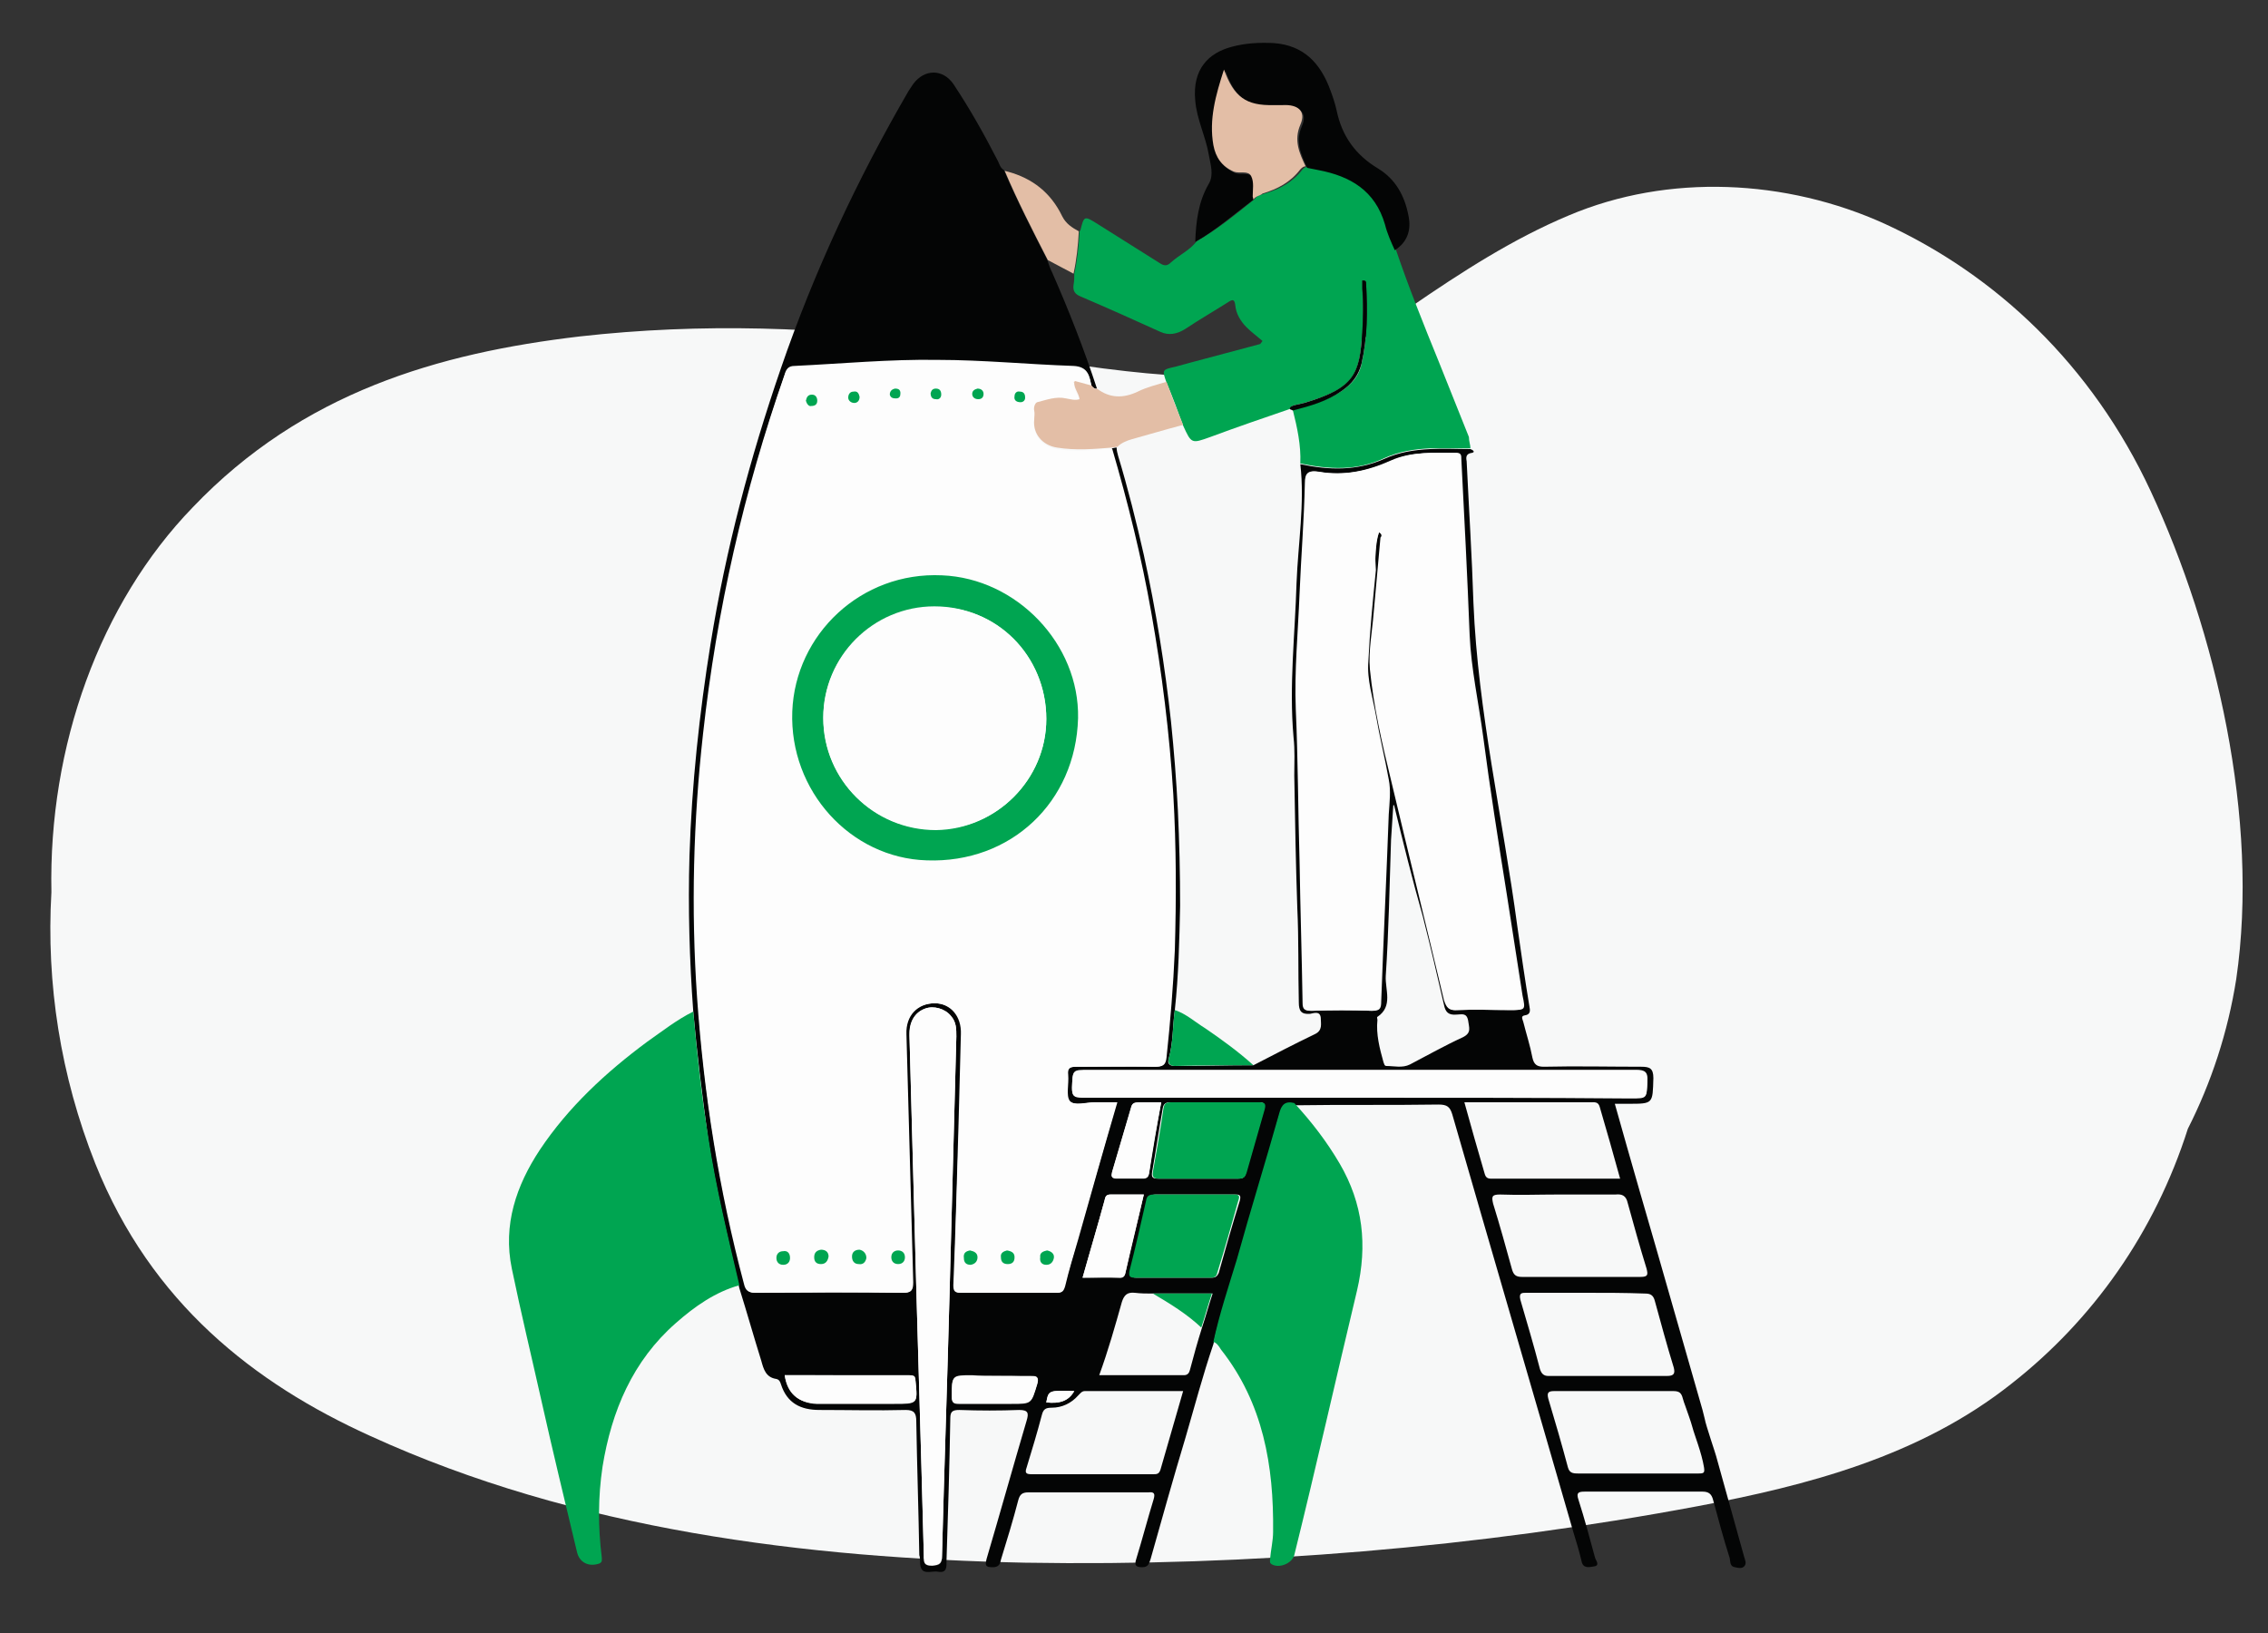 <?xml version="1.0" encoding="utf-8"?>
<!-- Generator: Adobe Illustrator 24.3.0, SVG Export Plug-In . SVG Version: 6.00 Build 0)  -->
<svg version="1.1" xmlns="http://www.w3.org/2000/svg" xmlns:xlink="http://www.w3.org/1999/xlink" x="0px" y="0px"
	 viewBox="0 0 300 216" style="enable-background:new 0 0 300 216;" xml:space="preserve">
<rect x="0" y="0" width="300" height="216" fill="#333333" stroke="none"/>
<style type="text/css">
	.st0{fill:#F7F8F8;}
	.st1{fill:#11100E;}
	.st2{fill:#A0B8D3;}
	.st3{fill:#FDFDFD;}
	.st4{fill:#00A551;}
	.st5{fill:#F2F2F2;}
	.st6{fill:#3D577A;}
	.st7{fill:#89CBE5;}
	.st8{fill:#F2A2A2;}
	.st9{fill:#89E8B6;}
	.st10{fill:#EFDB89;}
	.st11{fill:#010202;}
	.st12{fill:#040C0B;}
	.st13{fill:#305C72;}
	.st14{fill:#595757;}
	.st15{fill:#F5E9CF;}
	.st16{fill:#31AE90;}
	.st17{fill:#FFFFFF;}
	.st18{fill:#FFE1CC;}
	.st19{fill:#040505;}
	.st20{fill:#E3BEA6;}
	.st21{fill:#3593CA;}
	.st22{fill:#365A70;}
	.st23{fill:#020404;}
	.st24{fill:#131616;}
	.st25{fill:#F29C9C;}
	.st26{fill:#1F6B6F;}
	.st27{display:none;}
	.st28{display:inline;fill:#CCEDDC;}
	.st29{display:inline;}
	.st30{fill:#555555;}
	.st31{fill:#DFE7E8;}
	.st32{fill:#FEFEFE;}
	.st33{fill:#E8ECED;}
	.st34{fill:#CCEDDC;}
	.st35{fill:#FCFCFC;}
	.st36{fill:#0C0D0D;}
	.st37{fill:#020202;}
	.st38{fill:#F5E8CF;}
	.st39{fill:#EFBA79;}
	.st40{fill:#3E3A39;}
	.st41{fill:#286588;}
	.st42{fill:#151414;}
	.st43{fill:#100F0D;}
	.st44{fill:#FDFEFE;}
	.st45{fill:#488FB5;}
</style>
<g id="_x31_">
</g>
<g id="레이어_3">
</g>
<g id="레이어_7">
	<path class="st0" d="M284.5,65c-7.8-16.8-20.6-28.7-35.2-35.4c-13-5.9-28.6-6.7-41.8-1.1c-7.4,3.1-14.2,7.5-20.9,12.1
		c-2.8,1.9-5.7,4-8.7,5.6c0.2-0.2-4.3,1.7-4.1,1.6c-1.7,0.6-3.5,1.1-5.3,1.5c0-0.1-4.4,0.4-4.3,0.4c-1.4,0.1-2.9,0.1-4.3,0.1
		c-3.7,0-7.3-0.3-10.9-0.7c-8.1-0.9-16.1-2.4-24.2-3.6c-15.9-2.3-32.1-2.8-48.1-1C58,46.7,40,51.9,25.5,67.1
		C13.2,79.8,6.4,98.7,6.8,118c-0.7,12.1,1.2,24.3,5.8,35.9c7.4,18.5,21.1,29.1,36.3,36c27.3,12.5,57.8,16.2,86.7,16.8
		c29.7,0.5,59.8-2,89.1-7.5c14.2-2.7,29.2-6.5,41.4-16.2c10.7-8.4,18.9-19.9,23.3-33.7c3.1-6.1,5.3-12.8,6.4-19.8
		C298.9,108.3,293.1,83.5,284.5,65z"/>
	<g>
		<path class="st19" d="M91.7,133.8c-0.5-6.8-0.7-13.7-0.5-20.6c0.3-9.4,1.3-18.8,2.8-28.1c2-12.4,5.2-24.5,9.3-36.4
			c4.4-12.8,10.1-25,16.9-36.7c0.2-0.3,0.4-0.6,0.6-0.9c1.5-2,3.9-2,5.3,0c2.2,3.3,4.1,6.7,5.9,10.2c0.2,0.4,0.3,0.9,0.8,1.2
			c1.7,4,3.7,7.9,5.7,11.8c0.2,0.6,0.4,1.2,0.7,1.8c2.2,5,4.2,10.1,5.9,15.3c-0.3,0.1-0.5-0.2-0.7-0.3c-0.3-1.3-0.4-2.6-2.4-2.7
			c-6-0.2-12-0.8-18-0.8c-6.3-0.1-12.6,0.5-18.9,0.8c-0.8,0-1.1,0.4-1.3,1.1C98.4,64.9,94.8,80.7,93,97c-1.3,11.6-1.6,23.2-0.8,34.9
			c0.9,12.9,2.9,25.5,6.2,37.9c0.2,0.9,0.6,1.2,1.5,1.2c6.5,0,13-0.1,19.5,0c1.1,0,1.3-0.3,1.3-1.4c-0.3-10.9-0.6-21.8-0.9-32.8
			c-0.1-2.5,1.5-4.1,3.8-4.1c2.1,0,3.6,1.7,3.5,4.1c-0.1,3.8-0.2,7.7-0.3,11.5c-0.2,7.2-0.4,14.4-0.7,21.7c0,0.8,0.2,1,1,1
			c4.2,0,8.4,0,12.6,0c0.7,0,0.9-0.2,1.1-0.9c0.5-2,1.2-4.1,1.7-6.1c1.7-6,3.5-12.1,5.2-18.2c-1,0-2,0-2.9,0c-1.2,0-2.7,0.5-3.4-0.2
			c-0.6-0.7-0.1-2.2-0.2-3.4c-0.1-0.9,0.2-1.1,1.1-1.1c3.5,0,7,0,10.4,0c1,0,1.4-0.2,1.5-1.2c0.5-4.7,0.9-9.4,1.1-14.2
			c0.2-6.9,0.2-13.7-0.2-20.6c-0.5-8.1-1.5-16.1-2.9-24c-1.3-7.3-3.1-14.6-5.2-21.8c0.2,0,0.5-0.1,0.7-0.1c0,0.4,0.1,0.7,0.2,1.1
			c1.3,4.3,2.4,8.7,3.4,13.1c1.6,7.3,2.8,14.7,3.6,22.1c0.4,3.9,0.7,7.7,0.9,11.6c0.2,4.2,0.3,8.5,0.3,12.7
			c-0.1,4.6-0.2,9.2-0.7,13.8c-0.3,2.1-0.2,4.3-0.8,6.4c-0.2,0.6,0,1,0.8,1c3.5,0,6.9-0.1,10.4-0.1c2.7-1.4,5.4-2.8,8.1-4.1
			c1.1-0.5,0.8-1.4,0.8-2.2c-0.1-0.9-0.9-0.6-1.4-0.5c-1.2,0.1-1.5-0.4-1.5-1.5c-0.1-4.2,0-8.3-0.2-12.5c-0.2-5.8-0.3-11.6-0.4-17.5
			c0-1.7,0.1-3.4-0.1-5.1c-0.6-6.8,0.2-13.6,0.4-20.4c0.2-5.2,1.1-10.5,0.5-15.7c3.8,0.8,7.5,0.9,11.1-0.7c2-0.9,4-1.2,6.1-1.3
			c1.7-0.1,3.5,0,5.3,0c0.3,0.1,0.7,0.4,0.2,0.5c-0.8,0.1-0.8,0.6-0.7,1.1c0.3,6.3,0.7,12.5,0.9,18.8c0.6,14.4,3.9,28.5,5.8,42.7
			c0.5,3.5,1,7,1.6,10.6c0.1,0.5,0.2,1.1-0.6,1.2c-0.6,0.1-0.3,0.5-0.2,0.9c0.4,1.6,0.9,3.1,1.2,4.7c0.2,0.9,0.6,1.2,1.5,1.2
			c4.3-0.1,8.6,0,12.9,0c1.1,0,1.6,0.2,1.6,1.5c-0.1,3.4,0,3.4-3.3,3.4c-0.5,0-1.1,0-1.8,0c1.1,3.9,2.2,7.8,3.3,11.6
			c2.8,9.6,5.5,19.2,8.3,28.9c0.1,0.4,0.2,0.8,0.3,1.2c0.1,0.7,1.5,4.8,1.5,4.9c1.2,4.4,2.5,8.9,3.7,13.3c0.1,0.4,0.4,0.9,0,1.3
			c-0.3,0.3-0.8,0.2-1.2,0.1c-0.7-0.1-0.6-0.7-0.7-1.2c-0.8-2.5-1.5-5.1-2.2-7.7c-0.2-0.8-0.6-1.1-1.4-1.1c-5.2,0-10.4,0-15.6,0
			c-0.9,0-1.1,0.2-0.8,1.1c0.8,2.5,1.5,5.1,2.2,7.7c0.1,0.3,0.7,1-0.2,1.1c-0.6,0.1-1.4,0.3-1.6-0.7c-0.3-1.3-0.7-2.6-1.1-3.9
			c-5.3-18.4-10.7-36.8-16-55.2c-0.3-1-0.7-1.3-1.8-1.3c-6.4,0.1-12.7,0-19.1,0.1c-1.2-0.3-1.7,0.2-2,1.4
			c-1.8,6.5-3.7,12.9-5.6,19.3c-1,3.6-2.3,7.2-3.1,10.9c-1.4,4.1-2.5,8.3-3.7,12.4c-1.6,5.3-3.1,10.7-4.6,16
			c-0.2,0.6-0.3,1.1-1.1,1.1c-0.8,0-1.1-0.2-0.8-1.1c0.8-2.6,1.5-5.3,2.3-7.9c0.2-0.7,0.1-1-0.7-0.9c-5.3,0-10.6,0-15.9,0
			c-0.8,0-1.1,0.3-1.3,1c-0.7,2.7-1.5,5.3-2.3,7.9c-0.1,0.5-0.2,0.9-0.9,1c-0.9,0-1.3,0-1-1.1c1.8-6.1,3.5-12.2,5.3-18.3
			c0.3-1,0.2-1.4-1-1.4c-2.6,0.1-5.2,0.1-7.9,0c-0.9,0-1.2,0.2-1.2,1.1c-0.1,6.3-0.3,12.5-0.5,18.8c0,0.8,0.1,1.7-1.1,1.5
			c-0.9-0.2-2.4,0.7-2.4-1.3c0-0.3,0-0.6-0.1-0.9c-0.1-5.9-0.3-11.8-0.4-17.7c0-1.1-0.3-1.5-1.4-1.5c-3.8,0.1-7.6,0-11.4,0
			c-2.5,0-4.3-0.9-5.1-3.4c-0.1-0.3-0.2-0.6-0.6-0.7c-1.4-0.2-1.7-1.3-2-2.4c-1-3.2-1.9-6.4-2.9-9.6c-1.5-6.5-3.1-13-4.1-19.5
			C92.9,145,92.2,139.4,91.7,133.8z M152.5,171.1c-0.8,0-1.6,0-2.4-0.1c-1-0.1-1.4,0.3-1.7,1.2c-0.9,3.2-1.8,6.4-3,9.7
			c3.8,0,7.5,0,11.2,0c0.5,0,0.7-0.3,0.8-0.7c0.5-1.9,1-3.7,1.6-5.6c0.5-1.5,0.9-3,1.4-4.5C157.6,171.1,155,171.1,152.5,171.1z
			 M182.4,70.4c0.4,0.2,0.4,0.4,0.4,0.7c-0.3,3.3-0.6,6.7-0.9,10c-0.2,2.5-0.7,5-0.5,7.4c0.5,5,1.6,9.9,2.8,14.7
			c2.3,9.7,4.7,19.4,7,29.1c0.2,1,0.6,1.4,1.7,1.3c2.3-0.1,4.6,0,6.9,0c2,0,2,0,1.6-1.9c-0.7-4.5-1.4-9-2.1-13.5
			c-1.1-6.9-2.2-13.8-3.1-20.7c-0.6-4.5-1.6-9-1.8-13.5c-0.3-7.8-0.7-15.5-1.1-23.3c0-0.4,0-0.8-0.6-0.8c-2.9,0-5.8-0.2-8.5,1
			c-3.1,1.4-6.3,2.1-9.7,1.5c-1.3-0.2-1.7,0.1-1.7,1.5c-0.2,4.9-0.6,9.7-0.7,14.6c-0.2,5.1-0.7,10.2-0.5,15.3
			c0.2,6.7,0.3,13.5,0.5,20.2c0.1,6.2,0.3,12.5,0.4,18.7c0,0.8,0.2,1,1.1,1c2.7-0.1,5.3-0.1,8,0c0.9,0,1.1-0.3,1.1-1.2
			c0.3-8.3,0.7-16.5,1-24.8c0.1-1.5,0.3-3.1,0-4.6c-0.5-2.8-1.2-5.6-1.7-8.5c-0.4-2.3-1.2-4.7-1-7.1c0.2-4.1,0.6-8.1,1-12.1
			C181.9,73.8,181.8,72.1,182.4,70.4z M125.6,171.2C125.6,171.2,125.6,171.2,125.6,171.2c0.3-11.4,0.6-22.7,0.9-34.1
			c0-1,0-1.9-0.7-2.7c-0.8-1-2.3-1.4-3.4-1c-1.4,0.5-2.1,1.7-2.1,3.6c0.2,7.4,0.4,14.8,0.6,22.2c0.4,15.5,0.9,31,1.3,46.6
			c0,0.7-0.1,1.4,1.1,1.3c1,0,1.3-0.2,1.3-1.3C124.9,194.3,125.3,182.7,125.6,171.2z M179.8,145.2c12,0,23.9,0,35.9,0
			c2.2,0,2.1,0,2.2-2.2c0.1-1.2-0.3-1.5-1.5-1.5c-24.1,0-48.2,0-72.3,0c-2.3,0-2.2,0-2.3,2.3c0,1.1,0.2,1.3,1.3,1.3
			C155.4,145.2,167.6,145.2,179.8,145.2z M209.8,171c-2.6,0-5.2,0-7.9,0c-0.6,0-1,0-0.8,0.9c0.9,3.1,1.8,6.1,2.6,9.2
			c0.2,0.6,0.5,0.9,1.1,0.9c5.2,0,10.5,0,15.7,0c0.9,0,1.1-0.3,0.9-1.1c-0.9-2.9-1.7-5.9-2.5-8.8c-0.2-0.8-0.6-1-1.3-1
			C215,171,212.4,171,209.8,171z M206.1,158c-2.6,0-5.1,0.1-7.7,0c-1.1,0-1.1,0.3-0.9,1.2c0.9,2.9,1.7,5.8,2.5,8.7
			c0.2,0.7,0.5,1,1.3,1c5.2,0,10.5,0,15.7,0c1,0,1-0.3,0.8-1.1c-0.9-2.9-1.7-5.8-2.5-8.7c-0.2-0.9-0.7-1.2-1.6-1.1
			C211.2,158,208.6,158,206.1,158z M216.6,194.9c2.7,0,5.4,0,8.1,0c0.7,0,0.8-0.1,0.7-0.8c-0.3-1.9-1.3-4.4-1.5-5.2
			c-0.3-1.1-0.7-2.1-1-3c-0.1-0.3-0.2-0.5-0.3-0.9c-0.2-0.8-0.5-1-1.3-1c-5.2,0-10.5,0-15.7,0c-0.8,0-1,0.2-0.8,1
			c0.9,3,1.8,6.1,2.6,9.1c0.2,0.7,0.6,0.8,1.3,0.8C211.4,194.9,214,194.9,216.6,194.9z M156.5,184c-4.4,0-8.7,0-13,0
			c-0.4,0-0.6,0.3-0.9,0.6c-0.9,1-2.1,1.6-3.5,1.6c-0.8,0-1.1,0.2-1.3,1c-0.6,2.3-1.3,4.6-2,6.9c-0.3,0.8,0,0.9,0.7,0.9
			c5.3,0,10.6,0,16,0c0.5,0,0.8,0,1-0.6C154.5,190.9,155.5,187.5,156.5,184z M184.4,106.5c0,0-0.1,0-0.1,0c-0.1,1.5-0.2,3.1-0.3,4.6
			c-0.2,6-0.3,12-0.7,18c-0.1,1.8,1,4-1.1,5.4c-0.1,0,0,0.3,0,0.4c-0.2,1.9,0.3,3.8,0.8,5.6c0.1,0.2,0.1,0.5,0.4,0.5
			c1,0,2.1,0.3,3.1-0.2c2.3-1.2,4.6-2.5,7-3.6c1.2-0.6,0.8-1.3,0.7-2.2c-0.2-1.1-0.9-0.8-1.5-0.8c-1.1,0.1-1.5-0.3-1.7-1.3
			c-0.9-3.9-1.8-7.8-2.8-11.7C186.8,116.3,185.6,111.4,184.4,106.5z M193.7,145.8c0.9,3.3,1.8,6.4,2.7,9.5c0.2,0.7,0.7,0.6,1.2,0.6
			c2.4,0,4.8,0,7.2,0c3.1,0,6.2,0,9.5,0c-0.9-3.3-1.8-6.4-2.7-9.5c-0.2-0.7-0.7-0.6-1.2-0.6c-2.6,0-5.1,0-7.7,0
			C199.7,145.8,196.8,145.8,193.7,145.8z M158,158c-1.7,0-3.4,0-5.1,0c-0.6,0-1,0.2-1.1,0.8c-0.7,3.1-1.4,6.2-2.2,9.3
			c-0.2,0.6,0,0.9,0.7,0.9c3.3,0,6.7,0,10,0c0.5,0,0.7-0.2,0.9-0.6c0.9-3.2,1.8-6.4,2.8-9.6c0.2-0.8-0.1-0.8-0.7-0.8
			C161.4,158,159.7,158,158,158z M160.8,145.8c-2,0-4,0-6,0c-0.6,0-0.9,0.2-1,0.8c-0.5,2.8-0.9,5.6-1.4,8.4c-0.1,0.7,0,0.9,0.8,0.9
			c3.5,0,7,0,10.6,0c0.6,0,0.9-0.2,1-0.8c0.8-2.8,1.6-5.6,2.4-8.4c0.2-0.8-0.1-0.9-0.8-0.9C164.6,145.8,162.7,145.8,160.8,145.8z
			 M103.8,181.9c0.4,2.4,1.9,3.7,4.2,3.8c3.4,0,6.8,0,10.3,0c3.1,0,3.1,0,2.8-3c-0.1-0.6-0.3-0.7-0.8-0.7c-1.5,0-3,0-4.5,0
			C111.8,181.9,107.8,181.9,103.8,181.9z M143.2,169c1.7,0,3.3,0,4.8,0c0.7,0,0.8-0.3,0.9-0.8c0.8-3.4,1.6-6.7,2.4-10.2
			c-1.6,0-3,0-4.4,0c-0.6,0-0.7,0.3-0.8,0.8C145.2,162.1,144.2,165.4,143.2,169z M153.6,145.8c-1.1,0-2.1,0-3.1,0
			c-0.6,0-0.8,0.3-0.9,0.7c-0.8,2.8-1.7,5.7-2.5,8.5c-0.1,0.5-0.2,0.8,0.6,0.8c1.2-0.1,2.3,0,3.5,0c0.5,0,0.7-0.1,0.8-0.7
			C152.4,152.1,153,149,153.6,145.8z M131.7,182c-1,0-2.1,0-3.1,0c-2.7,0-2.7,0-2.7,2.8c0,0.7,0.2,0.9,0.9,0.9c2.3,0,4.7,0,7,0
			c2.7,0,2.6,0,3.4-2.6c0.3-1-0.1-1-0.9-1C134.7,182,133.2,182,131.7,182z M138.4,185.5c1.8,0.2,3-0.2,3.7-1.5
			C138.7,183.9,138.7,183.9,138.4,185.5z"/>
		<path class="st4" d="M194.5,59.3c-1.8,0-3.5,0-5.3,0c-2.1,0.1-4.1,0.4-6.1,1.3c-3.6,1.7-7.3,1.5-11.1,0.7c0.1-2.4-0.4-4.7-1-7.1
			c2.3-0.6,4.5-1.2,6.5-2.5c1.3-0.9,2.3-2,2.6-3.6c0.8-3.5,0.8-7.1,0.6-10.6c0-0.2,0-0.5-0.5-0.4c0,0.4,0,0.7,0,1.1
			c0.1,1.9,0.1,3.9,0,5.8c-0.4,5.4-0.8,7.3-7.7,9.3c-0.4,0.1-0.9,0.2-1.3,0.3c-0.3,0.1-0.5,0.2-0.6,0.5c-3.5,1.2-7,2.4-10.5,3.7
			c-2.5,0.9-2.5,0.9-3.6-1.5c-0.7-1.9-1.4-3.8-2.2-5.7c-0.6-1.7-0.6-1.7,1.2-2.1c0.7-0.2,1.5-0.4,2.2-0.6c3-0.8,6-1.6,9-2.4
			c0.1-0.1,0.2-0.3,0.3-0.4c-0.7-0.6-1.5-1.2-2.1-1.8c-0.8-0.8-1.4-1.8-1.5-2.9c-0.1-0.9-0.4-0.8-1-0.4c-1.9,1.2-3.8,2.3-5.6,3.5
			c-1.1,0.7-2.2,0.9-3.3,0.4c-3.5-1.6-7.1-3.2-10.6-4.7c-0.7-0.3-1-0.7-0.9-1.5c0.1-0.5,0.1-1,0.1-1.5c0.4-1.8,0.6-3.7,0.7-5.6
			c0,0,0-0.1,0.1-0.1c0.5-2,0.5-2,2.4-0.8c2.7,1.7,5.4,3.4,8.1,5.1c0.6,0.4,1,0.4,1.5-0.1c1.1-1,2.5-1.6,3.4-2.8
			c2.8-1.6,5.2-3.6,7.7-5.6c0.3-0.5,0.8-0.5,1.3-0.7c2-0.6,3.7-1.5,5-3.2c0.2-0.2,0.4-0.3,0.7-0.4c0.5,0.1,1,0.2,1.5,0.3
			c4.2,0.8,7.6,2.7,8.8,7.2c0.3,1.2,0.9,2.2,1.3,3.4c1.7,5,3.7,10,5.7,14.9c1.3,3.3,2.7,6.7,4,10C194.3,58.4,194.5,58.8,194.5,59.3z
			"/>
		<path class="st19" d="M165.8,26.4c-2.5,1.9-4.9,4-7.7,5.6c0.1-2.7,0.4-5.3,1.8-7.7c0.7-1.2,0.2-2.6,0-3.8
			c-0.4-2.4-1.6-4.7-1.8-7.2c-0.4-4.2,1.8-6.3,4.8-7.1c1.8-0.5,3.7-0.6,5.6-0.5c4,0.3,6.2,2.7,7.5,6.3c0.3,0.8,0.6,1.7,0.8,2.6
			c0.7,3.4,2.5,5.9,5.5,7.7c2.3,1.4,3.5,3.6,4,6.2c0.4,1.9-0.1,3.5-1.8,4.6c-0.5-1.1-1-2.2-1.3-3.4c-1.3-4.5-4.6-6.4-8.8-7.2
			c-0.5-0.1-1-0.2-1.5-0.3c-0.8-1.8-1.6-3.4-0.7-5.5c0.8-1.8-0.3-2.7-2.3-2.6c-0.4,0-0.8,0-1.2,0c-3.7,0-5.3-1.1-6.6-4.7
			c-1.1,3.4-2,6.6-1.4,10c0.3,1.6,1.1,2.8,2.7,3.5c0.8,0.3,1.9-0.2,2.3,0.6c0.4,0.7,0.1,1.8,0.2,2.7
			C165.8,26.1,165.8,26.3,165.8,26.4z"/>
		<path class="st20" d="M142.7,30.6c-0.1,1.9-0.3,3.8-0.7,5.6c-1.1-0.6-2.3-1.2-3.4-1.8c-2-3.9-4-7.8-5.7-11.8
			c0.1,0,0.3,0.1,0.4,0.1c3.3,0.9,5.7,2.8,7.2,5.9C141,29.6,141.8,30.1,142.7,30.6z"/>
		<path class="st3" d="M147.1,59.3c2.1,7.2,3.9,14.4,5.2,21.8c1.4,7.9,2.4,15.9,2.9,24c0.4,6.9,0.4,13.7,0.2,20.6
			c-0.2,4.7-0.6,9.5-1.1,14.2c-0.1,1-0.5,1.2-1.5,1.2c-3.5-0.1-7,0-10.4,0c-0.9,0-1.2,0.2-1.1,1.1c0.1,1.2-0.3,2.7,0.2,3.4
			c0.6,0.8,2.2,0.2,3.4,0.2c0.9,0,1.9,0,2.9,0c-1.8,6.1-3.5,12.2-5.2,18.2c-0.6,2-1.2,4-1.7,6.1c-0.2,0.7-0.4,0.9-1.1,0.9
			c-4.2,0-8.4,0-12.6,0c-0.8,0-1-0.2-1-1c0.2-7.2,0.4-14.4,0.7-21.7c0.1-3.8,0.2-7.7,0.3-11.5c0.1-2.4-1.4-4.1-3.5-4.1
			c-2.3,0-3.9,1.6-3.8,4.1c0.3,10.9,0.6,21.8,0.9,32.8c0,1-0.2,1.4-1.3,1.4c-6.5-0.1-13-0.1-19.5,0c-0.9,0-1.3-0.3-1.5-1.2
			c-3.3-12.4-5.4-25.1-6.2-37.9c-0.8-11.7-0.4-23.3,0.8-34.9c1.8-16.2,5.4-32,10.7-47.4c0.2-0.7,0.5-1,1.3-1.1
			c6.3-0.3,12.6-0.9,18.9-0.8c6,0.1,12,0.6,18,0.8c2,0.1,2.1,1.4,2.4,2.7c-0.7-0.2-1.5-0.4-2.2-0.6c-0.1,0-0.1-0.1-0.2-0.1
			c0,0.1,0,0.1,0.1,0.2c-0.1,0.9,0.6,1.5,0.7,2.3c-0.7,0.1-1.2,0-1.8-0.1c-1.3-0.3-2.5,0.3-3.8,0.5c-0.3,0.1-0.5,0.6-0.4,1.1
			c0.1,0.4,0.1,0.8,0,1.2c-0.2,1.9,1.1,3.4,3,3.7C142.3,59.8,144.7,59.5,147.1,59.3z M142.6,95c0.3-9.8-8.1-18.5-18-18.9
			c-10.7-0.5-19.4,7.8-19.8,18c-0.4,10.5,7.7,19.4,17.8,19.7C133.7,114.1,142.2,106.1,142.6,95z M108.6,167.2c0.6,0,0.9-0.4,0.9-1
			c0-0.6-0.4-0.9-1-0.9c-0.6,0-0.9,0.4-0.9,1C107.7,166.9,108,167.2,108.6,167.2z M114.6,166.4c0-0.6-0.3-1-0.9-1
			c-0.6,0-1,0.3-1,0.9c0,0.5,0.3,0.9,0.9,1C114.2,167.3,114.5,166.9,114.6,166.4z M128.3,165.4c-0.5,0.1-0.9,0.4-0.9,1
			c0,0.6,0.3,0.9,0.9,0.9c0.6,0,0.9-0.4,0.9-1C129.3,165.7,128.9,165.4,128.3,165.4z M133.2,165.4c-0.5,0.1-0.9,0.4-0.9,1
			c0,0.6,0.4,0.9,0.9,0.9c0.6,0,0.9-0.4,0.9-0.9C134.2,165.7,133.8,165.5,133.2,165.4z M138.5,165.4c-0.5,0.1-0.9,0.3-1,0.9
			c0,0.6,0.2,0.9,0.8,1c0.6,0,0.9-0.3,1-0.9C139.4,165.8,139,165.5,138.5,165.4z M104.5,166.4c0-0.7-0.4-1-0.9-1
			c-0.5,0-1,0.4-0.9,0.9c0,0.5,0.3,0.9,0.9,0.9C104.2,167.2,104.4,166.9,104.5,166.4z M119.7,166.3c0-0.6-0.4-1-0.9-0.9
			c-0.5,0-0.9,0.4-0.9,0.9c0,0.5,0.3,0.9,0.9,0.9C119.4,167.2,119.6,166.9,119.7,166.3z M106.6,53c0.1,0.4,0.3,0.7,0.8,0.7
			c0.4,0,0.8-0.3,0.8-0.7c0-0.4-0.3-0.8-0.7-0.8C107,52.3,106.7,52.6,106.6,53z M113.7,52.5c-0.1-0.4-0.3-0.7-0.8-0.7
			c-0.5,0-0.7,0.3-0.7,0.8c0,0.5,0.3,0.7,0.8,0.7C113.4,53.3,113.7,53,113.7,52.5z M135,53.2c0.3,0,0.6-0.2,0.6-0.6
			c0-0.5-0.2-0.8-0.7-0.8c-0.4,0-0.7,0.3-0.7,0.6C134.2,52.9,134.4,53.1,135,53.2z M129.3,51.4c-0.4,0-0.7,0.3-0.7,0.7
			c0,0.5,0.3,0.7,0.8,0.7c0.4,0,0.7-0.3,0.7-0.7C130.1,51.7,129.8,51.4,129.3,51.4z M123.8,51.4c-0.4,0-0.7,0.2-0.7,0.6
			c0,0.5,0.2,0.8,0.7,0.8c0.4,0,0.7-0.2,0.7-0.6C124.6,51.8,124.3,51.5,123.8,51.4z M118.4,51.4c-0.5,0.1-0.7,0.4-0.6,0.8
			c0.1,0.4,0.4,0.6,0.8,0.5c0.4,0,0.6-0.3,0.6-0.7C119.1,51.6,118.9,51.4,118.4,51.4z"/>
		<path class="st3" d="M182.4,70.4c-0.5,1.6-0.4,3.3-0.6,5c-0.4,4-0.8,8.1-1,12.1c-0.1,2.4,0.6,4.7,1,7.1c0.5,2.8,1.2,5.6,1.7,8.5
			c0.3,1.5,0.1,3.1,0,4.6c-0.3,8.3-0.7,16.5-1,24.8c0,0.8-0.2,1.2-1.1,1.2c-2.7-0.1-5.3-0.1-8,0c-0.8,0-1.1-0.2-1.1-1
			c-0.1-6.2-0.3-12.5-0.4-18.7c-0.2-6.7-0.2-13.5-0.5-20.2c-0.2-5.1,0.3-10.2,0.5-15.3c0.2-4.9,0.6-9.7,0.7-14.6
			c0-1.3,0.4-1.7,1.7-1.5c3.4,0.6,6.6-0.1,9.7-1.5c2.7-1.2,5.7-1,8.5-1c0.6,0,0.6,0.4,0.6,0.8c0.4,7.8,0.8,15.5,1.1,23.3
			c0.2,4.6,1.1,9,1.8,13.5c1,6.9,2.1,13.8,3.1,20.7c0.7,4.5,1.4,9,2.1,13.5c0.3,1.9,0.4,1.9-1.6,1.9c-2.3,0-4.6-0.1-6.9,0
			c-1.1,0.1-1.4-0.4-1.7-1.3c-2.3-9.7-4.7-19.4-7-29.1c-1.2-4.9-2.3-9.7-2.8-14.7c-0.2-2.4,0.3-4.9,0.5-7.4c0.3-3.3,0.6-6.7,0.9-10
			C182.8,70.9,182.8,70.6,182.4,70.4z"/>
		<path class="st3" d="M125.6,171.2c-0.3,11.5-0.7,23.1-1,34.6c0,1-0.3,1.2-1.3,1.3c-1.2,0-1.1-0.6-1.1-1.3
			c-0.4-15.5-0.9-31-1.3-46.6c-0.2-7.4-0.4-14.8-0.6-22.2c-0.1-1.8,0.7-3.1,2.1-3.6c1.1-0.4,2.6,0,3.4,1c0.7,0.8,0.7,1.7,0.7,2.7
			C126.2,148.4,125.9,159.8,125.6,171.2C125.6,171.2,125.6,171.2,125.6,171.2z"/>
		<path class="st3" d="M179.8,145.2c-12.2,0-24.5,0-36.7,0c-1.1,0-1.3-0.3-1.3-1.3c0.1-2.3,0-2.3,2.3-2.3c24.1,0,48.2,0,72.3,0
			c1.2,0,1.5,0.3,1.5,1.5c-0.1,2.2,0,2.2-2.2,2.2C203.8,145.2,191.8,145.2,179.8,145.2z"/>
		<path class="st20" d="M145.1,51.4c1.7,1.3,3.5,1.3,5.4,0.4c1.2-0.6,2.5-0.9,3.8-1.3c0.7,1.9,1.4,3.8,2.2,5.7
			c-2.3,0.6-4.6,1.3-6.8,1.9c-0.7,0.2-1.4,0.5-1.9,1c-0.2,0-0.5,0.1-0.7,0.1c-2.4,0.2-4.8,0.4-7.3,0c-1.9-0.3-3.2-1.8-3-3.7
			c0-0.4,0.1-0.8,0-1.2c-0.1-0.4,0.1-1,0.4-1.1c1.2-0.3,2.5-0.8,3.8-0.5c0.6,0.1,1.2,0.3,1.8,0.1c-0.1-0.8-0.8-1.5-0.7-2.3
			c0,0,0.1-0.1,0.1-0.1c0.7,0.2,1.5,0.4,2.2,0.6C144.6,51.3,144.8,51.5,145.1,51.4z"/>
		<path class="st3" d="M103.8,181.9c4,0,8,0,12,0c1.5,0,3,0,4.5,0c0.6,0,0.8,0.1,0.8,0.7c0.3,3.1,0.3,3-2.8,3c-3.4,0-6.8,0-10.3,0
			C105.6,185.6,104.1,184.3,103.8,181.9z"/>
		<path class="st3" d="M143.2,169c1-3.5,2-6.9,2.9-10.2c0.1-0.5,0.2-0.8,0.8-0.8c1.4,0,2.9,0,4.4,0c-0.8,3.5-1.7,6.8-2.4,10.2
			c-0.1,0.6-0.3,0.9-0.9,0.8C146.5,168.9,144.9,169,143.2,169z"/>
		<path class="st3" d="M153.6,145.8c-0.6,3.2-1.1,6.3-1.6,9.4c-0.1,0.5-0.3,0.7-0.8,0.7c-1.2,0-2.3,0-3.5,0c-0.7,0-0.7-0.3-0.6-0.8
			c0.8-2.8,1.7-5.7,2.5-8.5c0.1-0.5,0.3-0.8,0.9-0.7C151.4,145.8,152.4,145.8,153.6,145.8z"/>
		<path class="st3" d="M131.7,182c1.5,0,3.1,0,4.6,0c0.8,0,1.1,0,0.9,1c-0.8,2.6-0.7,2.6-3.4,2.6c-2.3,0-4.7,0-7,0
			c-0.7,0-0.9-0.2-0.9-0.9c0-2.8,0-2.8,2.7-2.8C129.6,182,130.6,182,131.7,182z"/>
		<path class="st3" d="M138.4,185.5c0.3-1.6,0.3-1.6,3.7-1.5C141.3,185.3,140.2,185.7,138.4,185.5z"/>
		<path class="st20" d="M165.8,26.4c0-0.1-0.1-0.3-0.1-0.4c0-0.9,0.2-1.9-0.2-2.7c-0.4-0.8-1.5-0.3-2.3-0.6
			c-1.6-0.7-2.4-1.9-2.7-3.5c-0.6-3.4,0.3-6.6,1.4-10c1.3,3.6,2.9,4.8,6.6,4.7c0.4,0,0.8,0,1.2,0c2-0.1,3.1,0.8,2.3,2.6
			c-0.9,2.1-0.1,3.8,0.7,5.5c-0.3,0-0.5,0.2-0.7,0.4c-1.3,1.7-3,2.6-5,3.2C166.7,25.9,166.1,25.9,165.8,26.4z"/>
		<path class="st19" d="M171,54.3c-0.1-0.1-0.3-0.1-0.4-0.2c0-0.3,0.3-0.4,0.6-0.5c0.4-0.1,0.9-0.2,1.3-0.3c6.8-2,7.3-3.9,7.7-9.3
			c0.1-1.9,0.2-3.9,0-5.8c0-0.4,0-0.8,0-1.1c0.5,0,0.5,0.2,0.5,0.4c0.2,3.6,0.2,7.1-0.6,10.6c-0.4,1.6-1.3,2.7-2.6,3.6
			C175.5,53.1,173.3,53.7,171,54.3z"/>
		<g>
			<path class="st4" d="M91.7,133.8c0.5,5.6,1.1,11.2,2,16.7c1,6.6,2.6,13.1,4.1,19.5c-3.2,0.9-5.9,2.8-8.4,5
				c-5.7,5-8.5,11.6-9.7,19c-0.6,4-0.6,8-0.1,12c0,0.3,0.1,0.6-0.3,0.8c-1.4,0.5-2.7-0.1-3-1.6c-1.6-6.7-3.2-13.3-4.7-20
				c-1.3-5.8-2.7-11.6-3.9-17.4c-1.2-5.8,0.6-11,3.7-15.7c3.8-5.7,8.8-10.3,14.2-14.3C87.6,136.4,89.5,134.9,91.7,133.8z"/>
			<path class="st4" d="M160.5,177.5c0.8-3.7,2-7.3,3.1-10.9c1.8-6.5,3.8-12.9,5.6-19.3c0.3-1.2,0.8-1.7,2-1.4c2.3,2.5,4.3,5.1,6,8
				c3.1,5.3,3.7,10.8,2.3,16.8c-2.8,11.7-5.4,23.3-8.3,35c-0.3,1.1-2,1.8-3,1.2c-0.3-0.2-0.2-0.4-0.2-0.7c0.1-1.2,0.4-2.4,0.4-3.6
				c0.1-8.7-1.3-17-6.9-24.1C161.2,178,160.9,177.6,160.5,177.5z"/>
			<path class="st4" d="M158,158c1.7,0,3.4,0,5.1,0c0.6,0,1,0,0.7,0.8c-0.9,3.2-1.8,6.4-2.8,9.6c-0.1,0.5-0.4,0.6-0.9,0.6
				c-3.3,0-6.7,0-10,0c-0.7,0-0.8-0.2-0.7-0.9c0.8-3.1,1.5-6.2,2.2-9.3c0.1-0.7,0.5-0.8,1.1-0.8C154.5,158,156.2,158,158,158z"/>
			<path class="st4" d="M160.8,145.8c1.9,0,3.8,0,5.7,0c0.7,0,1,0.1,0.8,0.9c-0.8,2.8-1.6,5.6-2.4,8.4c-0.2,0.6-0.4,0.8-1,0.8
				c-3.5,0-7,0-10.6,0c-0.7,0-0.9-0.2-0.8-0.9c0.5-2.8,1-5.6,1.4-8.4c0.1-0.6,0.3-0.8,1-0.8C156.9,145.8,158.8,145.8,160.8,145.8z"
				/>
			<path class="st4" d="M155.4,133.6c1.5,0.5,2.7,1.6,4,2.4c2.2,1.5,4.4,3.1,6.4,4.9c-3.5,0-6.9,0-10.4,0.1c-0.8,0-0.9-0.5-0.8-1
				C155.2,137.9,155.1,135.7,155.4,133.6z"/>
			<path class="st4" d="M158.9,175.6c-1.9-1.8-4.2-3.2-6.4-4.5c2.6,0,5.1,0,7.8,0C159.8,172.6,159.4,174.1,158.9,175.6z"/>
			<path class="st4" d="M142.6,95c-0.3,11.1-8.9,19.2-20,18.8c-10.1-0.3-18.2-9.2-17.8-19.7c0.4-10.2,9.1-18.5,19.8-18
				C134.5,76.5,142.8,85.2,142.6,95z M138.4,95.1c0-8.3-6.6-14.9-14.8-14.9c-8.1,0-14.7,6.6-14.7,14.7c0,8.2,6.7,14.9,14.9,14.8
				C131.8,109.7,138.4,103.1,138.4,95.1z"/>
		</g>
		<g>
			<path class="st4" d="M108.6,167.2c-0.6,0-0.9-0.3-0.9-0.9c0-0.6,0.3-0.9,0.9-1c0.6,0,1,0.3,1,0.9
				C109.5,166.8,109.2,167.2,108.6,167.2z"/>
			<path class="st4" d="M114.6,166.4c-0.1,0.5-0.4,0.9-1,0.8c-0.6,0-0.9-0.4-0.9-1c0-0.6,0.4-0.9,1-0.9
				C114.2,165.4,114.6,165.8,114.6,166.4z"/>
			<path class="st4" d="M128.3,165.4c0.5,0.1,1,0.3,1,0.9c0,0.5-0.3,0.9-0.9,1c-0.6,0-0.9-0.3-0.9-0.9
				C127.4,165.7,127.8,165.5,128.3,165.4z"/>
			<path class="st4" d="M133.2,165.4c0.6,0.1,1,0.3,1,0.9c0,0.6-0.3,0.9-0.9,0.9c-0.6,0-0.9-0.3-0.9-0.9
				C132.3,165.7,132.8,165.5,133.2,165.4z"/>
			<path class="st4" d="M138.5,165.4c0.5,0.1,1,0.4,0.9,1c-0.1,0.5-0.4,0.9-1,0.9c-0.6,0-0.9-0.4-0.8-1
				C137.5,165.7,138,165.5,138.5,165.4z"/>
			<path class="st4" d="M104.5,166.4c0,0.5-0.3,0.9-0.9,0.9c-0.6,0-0.9-0.4-0.9-0.9c0-0.6,0.4-0.9,0.9-0.9
				C104.1,165.4,104.5,165.7,104.5,166.4z"/>
			<path class="st4" d="M119.7,166.3c0,0.5-0.3,0.9-0.9,0.9c-0.6,0-0.9-0.4-0.9-0.9c0-0.6,0.4-0.9,0.9-0.9
				C119.3,165.4,119.7,165.7,119.7,166.3z"/>
			<path class="st4" d="M106.6,53c0.1-0.5,0.3-0.8,0.8-0.8c0.5,0,0.7,0.4,0.7,0.8c0,0.5-0.3,0.7-0.8,0.7
				C107,53.8,106.7,53.4,106.6,53z"/>
			<path class="st4" d="M113.7,52.5c0,0.5-0.3,0.8-0.7,0.8c-0.4,0-0.8-0.3-0.8-0.7c0-0.4,0.2-0.8,0.7-0.8
				C113.4,51.7,113.6,52,113.7,52.5z"/>
			<path class="st4" d="M135,53.2c-0.6,0-0.9-0.3-0.8-0.8c0-0.4,0.3-0.7,0.7-0.6c0.5,0,0.7,0.3,0.7,0.8
				C135.6,53,135.3,53.2,135,53.2z"/>
			<path class="st4" d="M129.3,51.4c0.5,0,0.8,0.3,0.8,0.7c0,0.4-0.2,0.7-0.7,0.7c-0.5,0-0.8-0.3-0.8-0.7
				C128.6,51.7,128.9,51.5,129.3,51.4z"/>
			<path class="st4" d="M123.8,51.4c0.5,0,0.7,0.3,0.7,0.8c0,0.4-0.3,0.7-0.7,0.6c-0.5,0-0.7-0.3-0.7-0.8
				C123.2,51.6,123.4,51.4,123.8,51.4z"/>
			<path class="st4" d="M118.4,51.4c0.5,0,0.7,0.2,0.7,0.6c0,0.4-0.1,0.7-0.6,0.7c-0.4,0-0.7-0.1-0.8-0.5
				C117.7,51.8,117.9,51.5,118.4,51.4z"/>
		</g>
		<path class="st20" d="M142.1,50.7c0-0.1,0-0.1-0.1-0.2c0.1,0,0.1,0.1,0.2,0.1C142.1,50.6,142.1,50.7,142.1,50.7z"/>
		<path class="st3" d="M138.4,95.1c0,8-6.6,14.6-14.6,14.7c-8.2,0-14.9-6.6-14.9-14.8c0-8.1,6.6-14.7,14.7-14.7
			C131.8,80.1,138.4,86.7,138.4,95.1z"/>
	</g>
</g>
<g id="레이어_8">
</g>
<g id="레이어_6" class="st27">
</g>
<g id="레이어_5">
</g>
<g id="_x32_">
</g>
<g id="의사소통">
</g>
</svg>
